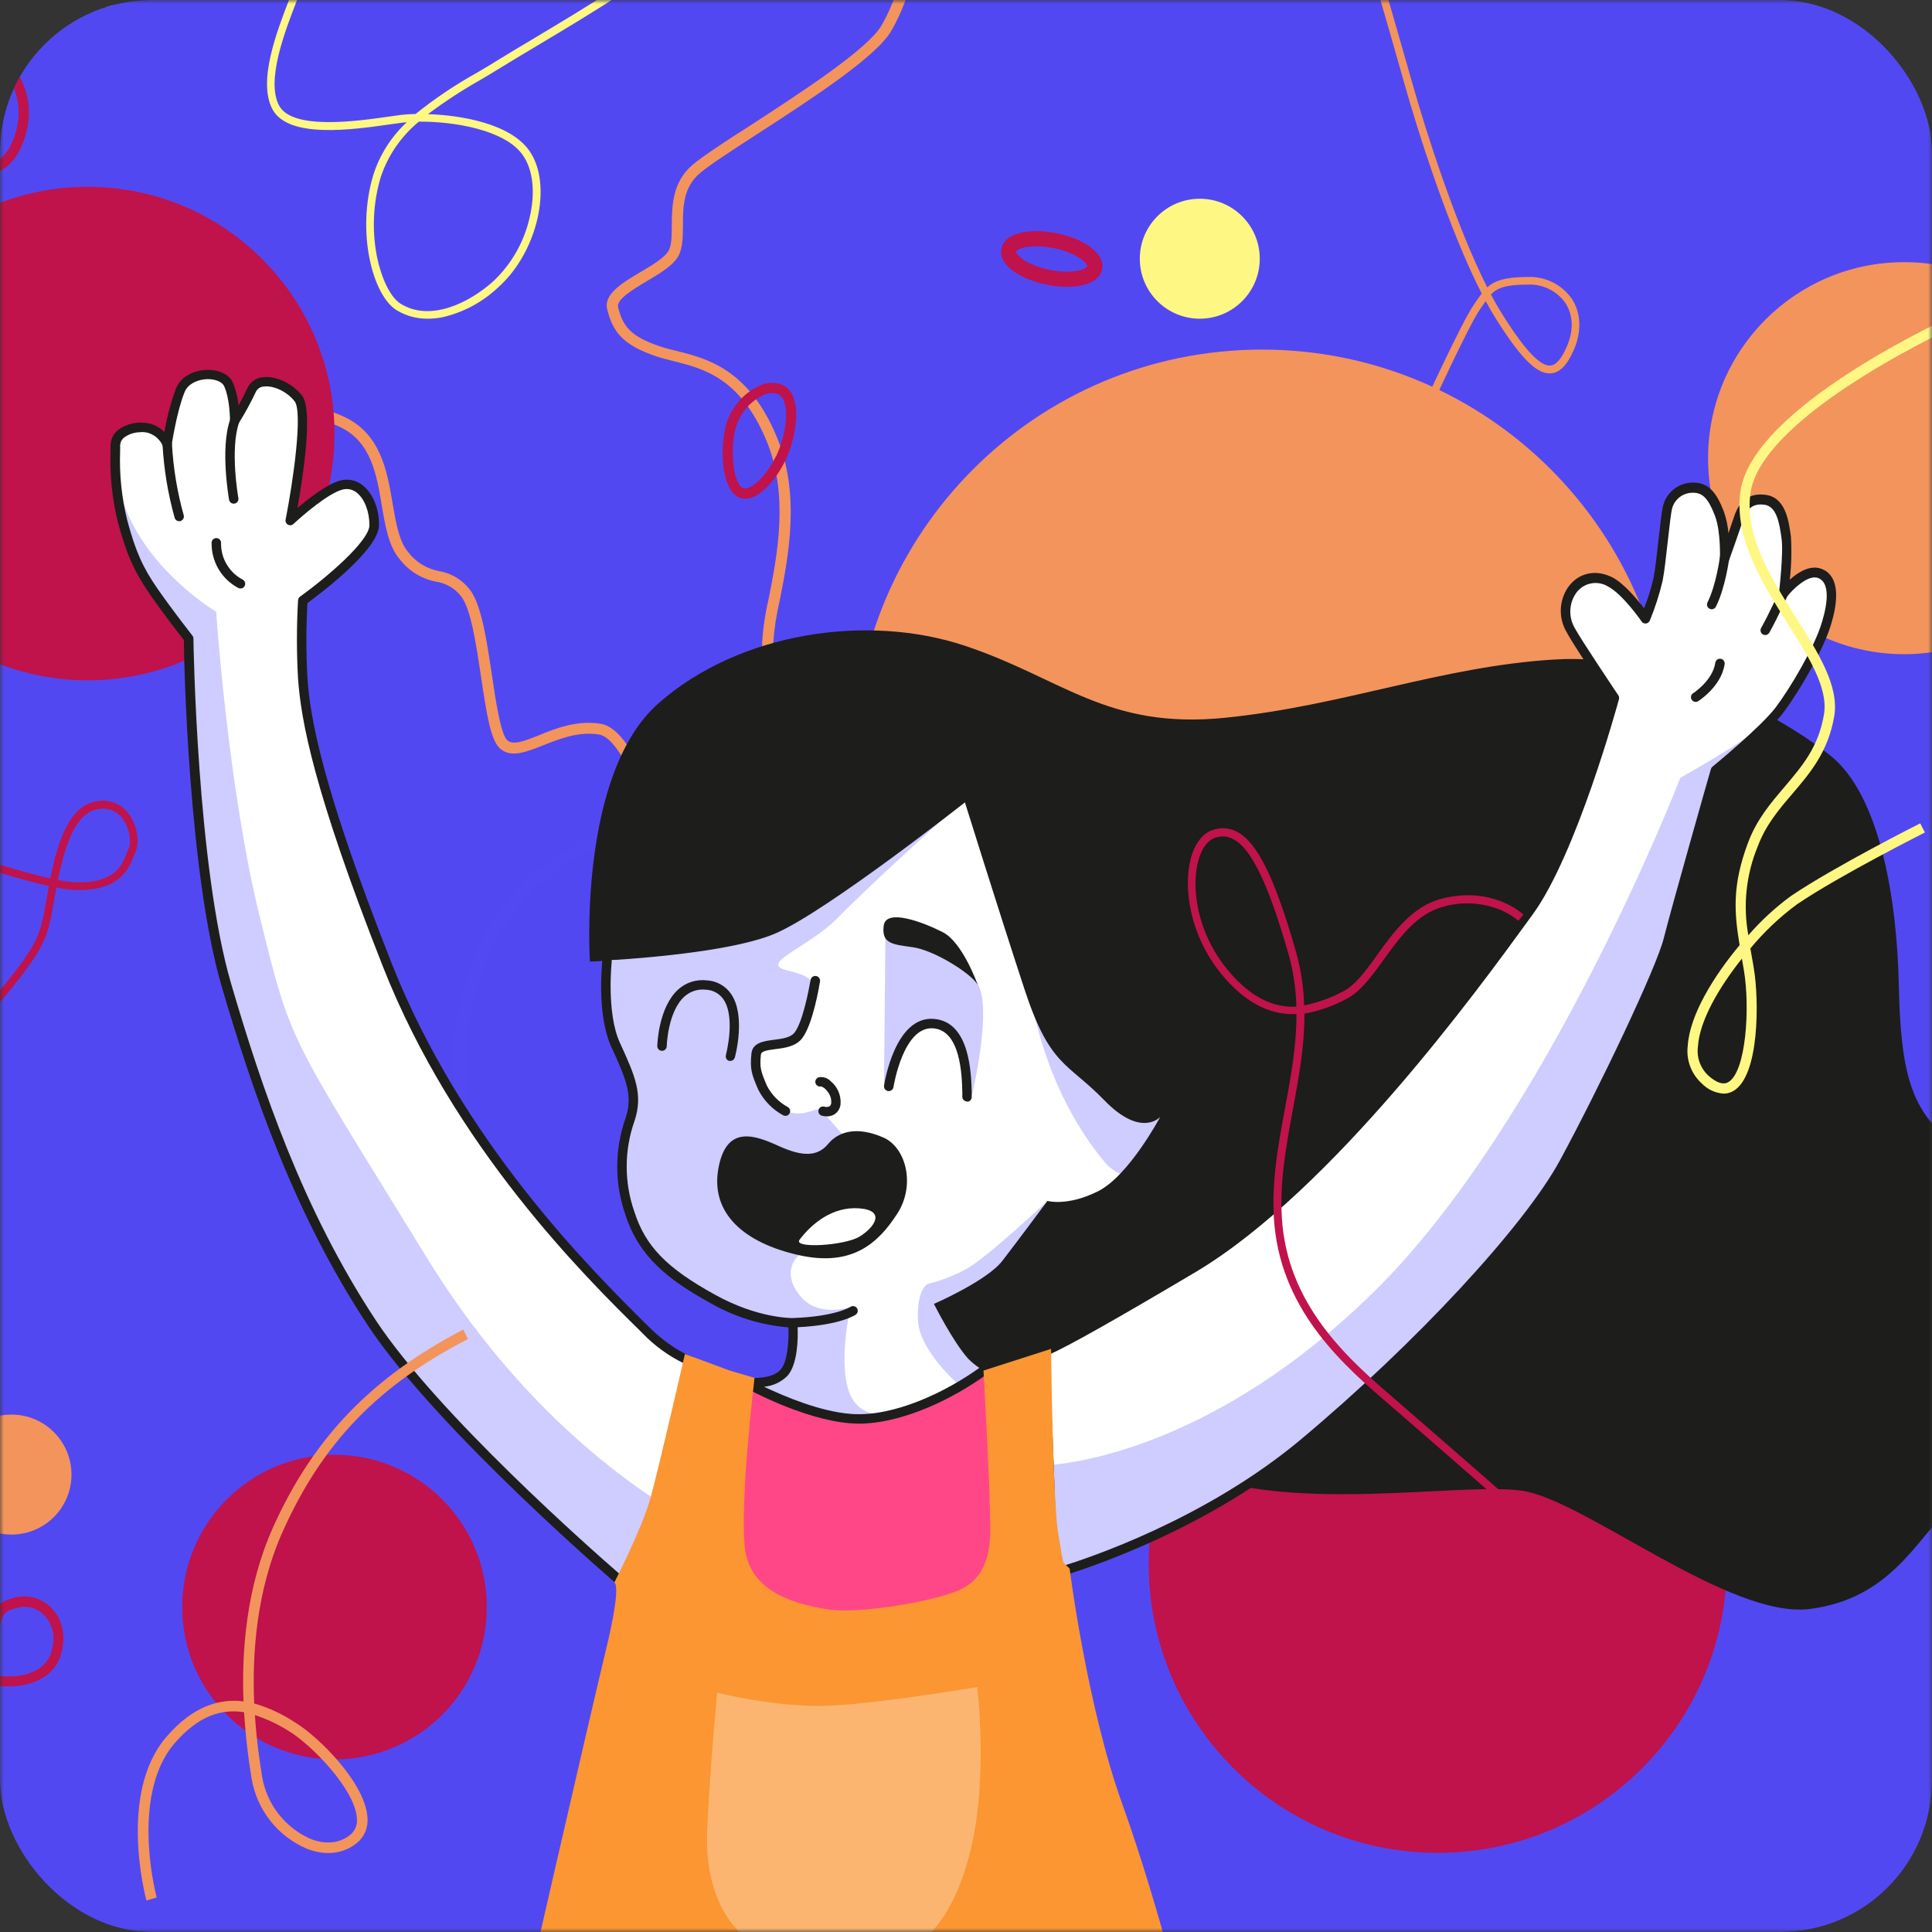 <svg width="255" height="255" viewBox="0 0 255 255" fill="none" xmlns="http://www.w3.org/2000/svg">
<rect x="0" y="0" width="255" height="255" fill="#333333" stroke="none"/>
<g clip-path="url(#clip0)">
<mask id="mask0" mask-type="alpha" maskUnits="userSpaceOnUse" x="0" y="0" width="255" height="255">
<path d="M255 0H0V255H255V0Z" fill="#5248F2"/>
</mask>
<g mask="url(#mask0)">
<path d="M255 0H0V255H255V0Z" fill="#5248F2"/>
<g opacity="0.1">
<path opacity="0.1" d="M68.091 160.565C65.595 158.247 63.621 155.426 62.297 152.288C60.1 147.309 58.258 139.107 61.961 128.122C63.318 123.915 65.626 120.076 68.705 116.903C71.784 113.73 75.551 111.309 79.716 109.825C83.656 108.344 87.83 107.581 92.039 107.573L91.983 109.209C87.967 109.239 83.989 109.981 80.233 111.4C71.956 114.512 66.33 120.306 63.51 128.664C61.562 134.433 60.032 143.084 63.759 151.566C64.996 154.495 66.827 157.135 69.136 159.321L68.091 160.565Z" fill="white"/>
</g>
<path d="M116.335 3.386C114.468 6.535 105.649 12.254 99.196 16.455C95.71 18.67 92.73 20.637 91.379 21.782C88.715 24.085 88.691 27.228 88.666 29.748C88.666 31.03 88.666 32.237 88.28 33.022C87.85 33.943 86.12 34.97 84.589 35.878C82.156 37.322 79.611 38.822 80.152 40.857C80.861 43.701 82.106 45.525 86.637 47.037C87.334 47.267 88.081 47.454 88.877 47.659C92.81 48.636 97.702 49.856 101.162 58.158C104.162 65.359 102.587 73.287 101.442 79.082C100.994 80.985 100.709 82.924 100.59 84.876C100.59 87.072 101.212 90.165 101.878 93.445C102.749 97.764 103.652 102.233 103.179 104.865C102.202 110.342 100.764 115.794 94.97 117.013C92.014 117.636 89.294 111.599 86.879 106.278C84.465 100.957 82.224 95.972 79.218 95.518C76.107 95.045 73.337 96.14 71.128 97.049C69.049 97.876 67.742 98.356 66.989 97.733C66.099 96.999 65.452 92.63 64.929 89.114C64.226 84.415 63.504 79.555 61.917 77.706C60.923 76.467 59.507 75.636 57.94 75.372C56.326 75.078 54.881 74.19 53.889 72.883C52.681 71.495 52.271 69.068 51.829 66.504C51.095 62.148 50.254 57.256 45.4 54.997C37.752 51.437 30.588 55.712 30.283 55.893L31.03 57.138C31.099 57.094 37.876 53.086 44.796 56.316C48.972 58.258 49.713 62.583 50.398 66.772C50.87 69.541 51.319 72.155 52.787 73.848C53.974 75.376 55.678 76.418 57.579 76.779C58.855 76.967 60.01 77.635 60.809 78.646C62.129 80.183 62.851 85.05 63.492 89.338C64.27 94.559 64.805 97.814 66.056 98.847C67.493 100.036 69.41 99.27 71.657 98.387C73.903 97.503 76.312 96.52 79.032 96.943C81.272 97.279 83.569 102.376 85.604 106.9C88.186 112.626 90.85 118.526 94.534 118.526C94.783 118.525 95.031 118.5 95.275 118.451C102.494 116.926 103.813 109.558 104.61 105.152C105.127 102.258 104.199 97.652 103.303 93.203C102.681 89.991 102.058 86.979 102.058 84.913C102.182 83.053 102.459 81.207 102.886 79.393C104.069 73.424 105.687 65.247 102.519 57.648C98.785 48.68 93.283 47.311 89.263 46.309C88.498 46.122 87.776 45.942 87.135 45.724C83.183 44.411 82.193 43.01 81.583 40.558C81.322 39.519 83.562 38.187 85.361 37.117C87.159 36.046 89.002 34.957 89.618 33.638C90.116 32.574 90.128 31.211 90.141 29.773C90.141 27.284 90.178 24.757 92.356 22.877C93.601 21.801 96.576 19.878 100.011 17.65C106.956 13.156 115.57 7.568 117.611 4.126C120.567 -0.921 121.613 -7.873 121.65 -8.165L120.237 -8.371C120.187 -8.321 119.148 -1.413 116.335 3.386Z" fill="#F3945D"/>
<path d="M11.582 89.792C29.568 89.792 44.149 75.211 44.149 57.225C44.149 39.238 29.568 24.657 11.582 24.657C-6.405 24.657 -20.985 39.238 -20.985 57.225C-20.985 75.211 -6.405 89.792 11.582 89.792Z" fill="#C0124B"/>
<path d="M189.766 244.551C210.835 244.551 227.916 227.471 227.916 206.401C227.916 185.331 210.835 168.251 189.766 168.251C168.696 168.251 151.616 185.331 151.616 206.401C151.616 227.471 168.696 244.551 189.766 244.551Z" fill="#C0124B"/>
<path d="M44.149 232.216C55.251 232.216 64.251 223.216 64.251 212.114C64.251 201.012 55.251 192.012 44.149 192.012C33.047 192.012 24.047 201.012 24.047 212.114C24.047 223.216 33.047 232.216 44.149 232.216Z" fill="#C0124B"/>
<path d="M251.316 86.344C265.604 86.344 277.187 74.761 277.187 60.473C277.187 46.185 265.604 34.602 251.316 34.602C237.028 34.602 225.445 46.185 225.445 60.473C225.445 74.761 237.028 86.344 251.316 86.344Z" fill="#F3945D"/>
<path d="M166.558 153.919C196.321 153.919 220.447 129.792 220.447 100.03C220.447 70.268 196.321 46.141 166.558 46.141C136.796 46.141 112.67 70.268 112.67 100.03C112.67 129.792 136.796 153.919 166.558 153.919Z" fill="#F3945D"/>
<path d="M1.519 202.542C5.891 202.542 9.435 198.998 9.435 194.626C9.435 190.254 5.891 186.71 1.519 186.71C-2.853 186.71 -6.398 190.254 -6.398 194.626C-6.398 198.998 -2.853 202.542 1.519 202.542Z" fill="#F3945D"/>
<path d="M158.356 42.064C162.728 42.064 166.272 38.52 166.272 34.148C166.272 29.776 162.728 26.232 158.356 26.232C153.984 26.232 150.44 29.776 150.44 34.148C150.44 38.52 153.984 42.064 158.356 42.064Z" fill="#FEF783"/>
<path d="M12.714 1.064C16.217 1.064 19.056 -1.775 19.056 -5.277C19.056 -8.78 16.217 -11.619 12.714 -11.619C9.212 -11.619 6.373 -8.78 6.373 -5.277C6.373 -1.775 9.212 1.064 12.714 1.064Z" fill="#F3945D"/>
<path d="M96.264 206.171C100.353 210.527 104.293 214.205 110.504 215.083C116.715 215.96 128.695 214.267 130.742 208.903C132.79 203.538 131.894 180.275 131.894 180.275L129.809 180.947L98.331 182.428L96.264 206.171Z" fill="#FF4787"/>
<path d="M98.331 182.428C98.331 182.428 101.996 182.939 103.515 181.184C105.033 179.429 104.654 174.605 104.654 174.605C104.654 174.605 99.974 174.73 94.024 171.444C88.074 168.158 84.788 165.22 83.145 160.179C81.74 156.186 81.74 151.832 83.145 147.838C84.284 144.496 83.145 142.088 81.278 137.918C79.411 133.748 80.164 126.809 80.164 126.809C80.164 126.809 83.307 108.438 93.931 103.378C104.554 98.318 125.67 95.157 137.887 103.378C150.104 111.599 162.88 123.492 162.376 134.881C161.872 146.27 160.098 150.564 154.659 158.287C149.22 166.011 133.649 178.165 129.859 180.941C126.069 183.716 118.6 187.787 112.277 187.258C105.954 186.729 98.331 182.428 98.331 182.428Z" fill="white"/>
<path d="M126.672 182.87C126.672 182.87 121.258 178.315 121.146 174.157C121.034 170 122.465 169.465 122.465 169.465C124.259 169.02 125.987 168.344 127.606 167.455C130.288 165.98 138.248 158.505 138.248 158.505C139.614 159.406 141.214 159.887 142.85 159.887C144.486 159.887 146.087 159.406 147.452 158.505C152.431 155.394 147.988 156.016 145.841 153.427C143.693 150.838 139.119 144.758 136.649 134.427C134.178 124.096 157.099 122.652 157.099 122.652C157.099 122.652 174.525 131.713 170.915 142.131C167.305 152.549 126.672 182.87 126.672 182.87Z" fill="#CFCCFF"/>
<path d="M118.42 186.567C118.42 186.567 113.709 187.861 112.134 183.885C110.56 179.908 112.252 172.496 112.252 172.496C112.252 172.496 107.896 174.083 105.45 170.853C103.004 167.623 105.45 165.662 105.45 165.662C105.45 165.662 96.246 160.217 100.471 157.167C103.133 155.281 105.945 153.615 108.879 152.188C108.879 152.188 111.307 150.601 111.636 150.465C111.966 150.328 109.197 147.652 108.587 146.662C107.977 145.672 105.873 148.062 103.216 146.307C98.486 143.196 99.625 138.217 100.521 138.061C101.417 137.906 102.818 138.267 104.038 137.75C105.257 137.233 106.838 133.344 107.149 131.607C107.46 129.871 107.859 129.025 103.919 128.085C99.98 127.145 106.651 125.166 110.622 121.09C114.593 117.013 124.021 108.5 124.021 108.5L80.731 126.896C80.731 126.896 79.312 127.488 80.27 132.69C81.229 137.893 82.965 140.053 83.22 142.797C83.475 145.542 82.293 148.672 82.237 152.587C82.181 156.501 83.077 161.997 85.541 164.909C88.232 167.946 91.529 170.386 95.219 172.072C98.243 173.317 103.932 174.437 104.629 174.562C105.326 174.686 104.753 178.059 104.249 179.348C103.745 180.636 102.457 182.503 100.963 182.671C100.289 182.764 99.609 182.811 98.928 182.814C98.928 182.814 100.496 183.636 103.428 184.781C106.359 185.926 109.632 188.328 118.42 186.567Z" fill="#CFCCFF"/>
<path d="M257.178 150.384C252.2 146.314 250.849 141.335 250.619 130.027C250.389 118.719 248.129 104.915 241.57 99.712C235.01 94.509 220.08 86.139 205.156 87.047C190.233 87.956 177.331 93.153 161.723 94.734C146.114 96.314 140.233 89.531 127.363 85.237C114.493 80.942 97.596 83.425 86.911 92.829C76.225 102.233 77.862 126.909 77.862 126.909C77.862 126.909 78.484 126.909 79.499 126.828C79.405 127.749 78.833 134.103 80.675 138.155L80.774 138.36C82.592 142.362 83.594 144.583 82.554 147.62C81.107 151.742 81.107 156.233 82.554 160.354C84.347 165.874 88.155 168.886 93.725 171.967C96.891 173.793 100.421 174.896 104.063 175.197C104.119 176.74 104.013 179.628 103.042 180.76C101.984 182.005 99.339 181.943 98.412 181.812C98.268 181.793 98.123 181.823 98 181.899C97.877 181.976 97.784 182.092 97.738 182.229C97.691 182.366 97.694 182.515 97.746 182.65C97.797 182.785 97.894 182.898 98.019 182.97C98.337 183.15 105.805 187.326 112.197 187.855C112.57 187.855 112.95 187.905 113.335 187.905C119.217 187.905 125.994 184.494 130.195 181.42L130.375 181.283C135.454 184.575 146.631 190.332 157.671 194.496C171.469 199.698 192.728 195.622 200.875 196.755C209.021 197.887 228.258 213.72 238.875 212.363C249.492 211.006 252.903 203.314 257.651 198.566C262.4 193.817 270.322 188.16 272.127 176.846C273.932 165.532 262.157 154.454 257.178 150.384ZM144.932 157.229C140.868 159.265 138.248 158.505 138.248 158.505C138.248 158.505 134.327 163.789 132.286 166.428C130.245 169.066 123.268 172.097 123.268 172.097C123.268 172.097 125.757 177.076 127.793 179.335C128.238 179.788 128.731 180.193 129.261 180.543C124.948 183.654 117.991 187.077 112.277 186.617C108.207 186.293 103.565 184.32 100.845 183.032C102.023 182.929 103.126 182.411 103.957 181.569C105.301 180.001 105.332 176.628 105.276 175.178C110.877 174.904 112.869 173.578 112.95 173.516C113.083 173.422 113.174 173.279 113.203 173.119C113.232 172.958 113.197 172.792 113.105 172.657C113.012 172.521 112.868 172.428 112.706 172.397C112.544 172.367 112.376 172.402 112.24 172.496C112.24 172.496 110.274 173.778 104.616 173.964C104.573 173.964 100.042 174.051 94.31 170.853C87.969 167.349 85.199 164.492 83.731 159.943C82.375 156.077 82.375 151.866 83.731 148C84.932 144.471 83.793 141.97 81.907 137.825L81.807 137.613C80.009 133.649 80.737 126.903 80.743 126.871C80.749 126.84 80.743 126.809 80.743 126.728C86.089 126.386 97.41 125.415 102.525 123.125C109.371 120.069 127.357 105.905 127.357 105.905C127.357 105.905 131.869 120.362 135.223 130.581C138.578 140.8 140.862 140.177 145.76 145.224C150.658 150.272 153.141 147.409 153.141 147.409C153.141 147.409 149.002 155.194 144.932 157.229Z" fill="#1D1D1B"/>
<path d="M139.729 207.503C139.729 207.503 157.646 202.524 172.091 190.488C186.536 178.451 201.391 162.806 206.463 153.427C211.535 144.048 219.196 128.048 220.211 123.99C221.225 119.932 226.434 101.679 226.434 101.679C226.434 101.679 232.901 96.389 234.892 93.731C236.884 91.074 239.871 85.99 240.916 82.84C241.962 79.691 242.298 76.48 240.201 75.708C238.103 74.937 235.44 78.303 235.44 78.303C235.44 78.303 236.062 72.995 235.776 70.947C235.489 68.9 235.11 66.249 232.957 65.969C230.803 65.689 229.913 67.07 229.471 68.458C229.03 69.846 227.648 73.711 227.648 73.711C227.648 73.711 227.81 69.977 226.926 67.736C226.042 65.496 225.159 64.307 223.385 64.363C222.646 64.373 221.93 64.62 221.343 65.069C220.756 65.517 220.328 66.142 220.124 66.852C219.794 68.066 219.296 74.264 218.879 76.474C218.462 78.229 217.907 79.948 217.217 81.614C217.217 81.614 214.622 77.88 212.575 76.804C211.74 76.302 210.744 76.143 209.795 76.36C208.846 76.577 208.017 77.153 207.484 77.968C206.98 78.741 206.704 79.64 206.685 80.563C206.666 81.486 206.906 82.396 207.378 83.189C208.262 84.826 213.129 92.07 213.129 92.07C213.129 92.07 207.646 112.302 201.858 120.243C196.07 128.185 176.18 156.115 157.671 167.224C139.163 178.333 137.918 178.339 137.918 178.339C137.918 178.339 138.503 191.869 138.696 197.906C138.719 201.131 139.065 204.346 139.729 207.503Z" fill="white"/>
<path d="M234.543 94.111C232.054 96.993 221.785 102.656 221.785 102.656C221.785 102.656 204.21 148.156 181.196 170.647C160.515 190.867 141.988 193.12 138.453 193.369C138.522 195.081 138.578 196.655 138.615 197.912C138.665 201.138 139.038 204.351 139.729 207.503C139.729 207.503 157.646 202.524 172.091 190.488C186.536 178.451 201.391 162.806 206.463 153.427C211.535 144.048 219.196 128.048 220.211 123.99C221.225 119.932 226.434 101.679 226.434 101.679C226.434 101.679 232.278 96.856 234.543 94.111Z" fill="#CFCCFF"/>
<path d="M139.723 208.125C139.614 208.126 139.507 208.098 139.412 208.044C139.341 208.002 139.279 207.946 139.23 207.88C139.181 207.814 139.145 207.738 139.125 207.658C138.42 204.454 138.04 201.187 137.993 197.906C137.806 191.944 137.221 178.483 137.215 178.346C137.212 178.262 137.226 178.179 137.256 178.101C137.286 178.023 137.331 177.951 137.389 177.891C137.482 177.793 137.604 177.727 137.738 177.705C138.005 177.63 140.482 176.746 157.273 166.67C174.991 156.041 194.253 129.535 200.582 120.828L201.292 119.858C206.575 112.601 211.703 94.59 212.382 92.157C211.523 90.875 207.571 84.963 206.781 83.444C206.25 82.55 205.981 81.525 206.007 80.486C206.032 79.447 206.35 78.436 206.924 77.569C208.281 75.603 210.589 75.08 212.811 76.206C214.33 76.99 216.066 79.069 217 80.295C217.512 78.998 217.928 77.664 218.244 76.306C218.456 75.229 218.686 73.194 218.91 71.184C219.147 69.099 219.346 67.3 219.533 66.647C219.771 65.808 220.273 65.068 220.964 64.537C221.656 64.005 222.5 63.711 223.372 63.697C225.557 63.622 226.609 65.153 227.511 67.469C227.843 68.406 228.053 69.383 228.133 70.375C228.426 69.528 228.706 68.713 228.868 68.222C229.565 66.025 230.965 65.041 233.019 65.309C235.682 65.645 236.099 68.757 236.379 70.817C236.493 72.716 236.443 74.621 236.23 76.511C237.313 75.54 238.906 74.52 240.4 75.074C242.547 75.864 242.933 78.671 241.495 82.984C240.45 86.095 237.487 91.242 235.377 94.055C233.51 96.544 227.984 101.15 226.97 101.984C226.422 103.926 221.773 120.312 220.827 124.096C219.8 128.135 212.22 144.011 206.992 153.719C202.119 162.725 187.924 178.034 172.471 190.954C158.107 202.966 140.071 208.05 139.891 208.1C139.836 208.114 139.78 208.123 139.723 208.125ZM138.478 178.775C138.584 181.19 139.069 192.548 139.238 197.894C139.309 200.857 139.627 203.808 140.19 206.718C143.476 205.71 159.028 200.582 171.674 190.008C186.778 177.381 201.167 161.872 205.903 153.134C211.125 143.482 218.618 127.755 219.595 123.841C220.603 119.82 225.75 101.691 225.818 101.505C225.853 101.382 225.925 101.274 226.024 101.193C226.086 101.144 232.452 95.922 234.376 93.358C236.429 90.62 239.298 85.66 240.306 82.641C240.867 80.973 241.943 77.04 239.964 76.287C238.595 75.783 236.529 77.905 235.913 78.689C235.829 78.797 235.713 78.874 235.581 78.909C235.45 78.943 235.31 78.934 235.185 78.882C235.064 78.832 234.962 78.744 234.894 78.632C234.826 78.521 234.795 78.39 234.805 78.26C234.805 78.204 235.427 73.001 235.141 71.059C234.836 68.831 234.438 66.815 232.857 66.616C231.426 66.429 230.561 67.07 230.044 68.676C229.602 70.051 228.27 73.791 228.214 73.947C228.165 74.089 228.066 74.208 227.935 74.282C227.805 74.356 227.652 74.381 227.505 74.352C227.362 74.323 227.234 74.244 227.143 74.131C227.052 74.017 227.004 73.875 227.007 73.729C227.007 73.692 227.156 70.126 226.329 68.01C225.445 65.745 224.692 65.004 223.391 65.035C222.785 65.037 222.195 65.236 221.711 65.602C221.228 65.968 220.876 66.481 220.709 67.064C220.553 67.63 220.335 69.553 220.13 71.42C219.906 73.437 219.669 75.522 219.445 76.654C219.022 78.45 218.456 80.208 217.753 81.913C217.71 82.016 217.639 82.106 217.55 82.173C217.46 82.24 217.354 82.281 217.242 82.293C217.131 82.305 217.018 82.286 216.916 82.239C216.814 82.192 216.727 82.118 216.664 82.025C216.664 81.988 214.131 78.384 212.245 77.414C211.545 76.984 210.706 76.844 209.905 77.024C209.104 77.204 208.405 77.69 207.957 78.378C207.515 79.056 207.274 79.845 207.261 80.655C207.248 81.464 207.463 82.26 207.882 82.953C208.741 84.539 213.552 91.703 213.602 91.777C213.651 91.852 213.684 91.936 213.698 92.024C213.711 92.112 213.706 92.202 213.683 92.288C213.458 93.115 208.081 112.725 202.318 120.667L201.615 121.631C195.249 130.394 175.875 157.055 157.939 167.816C147.546 173.983 140.65 177.885 138.478 178.775Z" fill="#1D1D1B"/>
<path d="M103.664 147.278C103.565 147.279 103.466 147.255 103.378 147.21C101.952 146.438 100.797 145.248 100.067 143.799C99.208 141.789 98.972 141.123 99.177 139.07C99.32 137.601 100.832 137.408 102.164 137.24C103.228 137.103 104.336 136.96 104.859 136.3C105.929 134.937 106.726 130.817 106.987 129.348C107.012 129.183 107.102 129.035 107.236 128.936C107.37 128.837 107.538 128.795 107.703 128.819C107.868 128.844 108.017 128.934 108.116 129.068C108.215 129.202 108.257 129.37 108.232 129.535C108.195 129.765 107.342 135.18 105.849 137.072C105.008 138.13 103.583 138.316 102.332 138.472C101.081 138.628 100.465 138.777 100.428 139.194C100.247 140.955 100.428 141.416 101.225 143.308C101.841 144.491 102.793 145.466 103.963 146.108C104.084 146.174 104.18 146.277 104.236 146.403C104.292 146.529 104.305 146.67 104.272 146.804C104.239 146.938 104.163 147.057 104.055 147.143C103.947 147.229 103.814 147.276 103.677 147.278H103.664Z" fill="#1D1D1B"/>
<path d="M116.677 143.27L116.864 123.399C116.864 123.399 126.822 126.616 128.962 129.753C131.103 132.889 128.259 144.689 128.259 144.689C128.259 144.689 127.537 134.775 124.058 134.775C119.229 134.8 116.677 143.27 116.677 143.27Z" fill="#CFCCFF"/>
<path d="M109.141 147.347C108.907 147.344 108.675 147.313 108.45 147.253C108.372 147.228 108.299 147.189 108.237 147.136C108.174 147.083 108.122 147.018 108.085 146.945C108.047 146.872 108.024 146.793 108.018 146.711C108.011 146.629 108.02 146.547 108.045 146.469C108.096 146.314 108.204 146.185 108.349 146.109C108.493 146.034 108.661 146.018 108.817 146.065C109.041 146.132 109.282 146.117 109.495 146.021C109.564 145.963 109.619 145.89 109.656 145.808C109.694 145.727 109.713 145.638 109.713 145.548C109.743 144.984 109.549 144.431 109.172 144.011C108.978 143.728 108.702 143.51 108.381 143.388C108.226 143.427 108.061 143.404 107.922 143.324C107.783 143.244 107.68 143.113 107.635 142.959C107.612 142.879 107.606 142.795 107.617 142.713C107.627 142.63 107.654 142.55 107.696 142.479C107.737 142.407 107.793 142.344 107.86 142.294C107.926 142.244 108.002 142.208 108.083 142.187C108.365 142.138 108.654 142.159 108.926 142.249C109.198 142.339 109.443 142.495 109.639 142.704C110.078 143.061 110.425 143.518 110.653 144.036C110.88 144.555 110.98 145.12 110.946 145.685C110.929 145.959 110.85 146.225 110.714 146.464C110.578 146.702 110.389 146.906 110.161 147.06C109.856 147.252 109.501 147.352 109.141 147.347Z" fill="#1D1D1B"/>
<path d="M127.637 145.374C127.478 145.374 127.325 145.314 127.21 145.205C127.094 145.096 127.024 144.947 127.015 144.789C127.015 144.627 127.015 144.409 127.015 144.166C126.959 141.938 126.797 136.02 123.187 135.727C119.217 135.404 117.941 143.395 117.928 143.476C117.904 143.641 117.814 143.789 117.68 143.888C117.546 143.988 117.378 144.029 117.213 144.005C117.048 143.98 116.899 143.891 116.8 143.756C116.701 143.622 116.659 143.454 116.684 143.289C116.74 142.916 118.14 134.06 123.274 134.483C128.004 134.869 128.178 141.602 128.253 144.135C128.253 144.384 128.253 144.592 128.253 144.758C128.258 144.839 128.247 144.921 128.22 144.999C128.194 145.076 128.152 145.148 128.097 145.209C128.043 145.27 127.977 145.32 127.904 145.356C127.83 145.392 127.75 145.413 127.668 145.417L127.637 145.374Z" fill="#1D1D1B"/>
<path d="M96.408 140.028C96.354 140.034 96.299 140.034 96.246 140.028C96.167 140.006 96.093 139.969 96.028 139.919C95.964 139.869 95.91 139.806 95.869 139.735C95.829 139.664 95.803 139.586 95.793 139.505C95.782 139.424 95.788 139.341 95.81 139.262C95.81 139.213 97.142 134.284 95.468 131.875C95.206 131.503 94.861 131.196 94.46 130.98C94.06 130.764 93.614 130.644 93.159 130.63C92.652 130.57 92.139 130.619 91.652 130.774C91.166 130.928 90.719 131.185 90.34 131.527C88.13 133.512 88 138.024 88 138.074C88 138.239 87.934 138.397 87.817 138.514C87.701 138.63 87.542 138.696 87.377 138.696C87.212 138.696 87.054 138.63 86.937 138.514C86.821 138.397 86.755 138.239 86.755 138.074C86.755 137.868 86.898 132.983 89.506 130.605C90.007 130.15 90.599 129.807 91.242 129.598C91.886 129.388 92.567 129.318 93.24 129.392C93.877 129.418 94.5 129.591 95.06 129.896C95.62 130.202 96.102 130.632 96.47 131.153C98.48 134.028 97.049 139.356 96.986 139.586C96.948 139.711 96.872 139.821 96.768 139.9C96.665 139.98 96.538 140.024 96.408 140.028Z" fill="#1D1D1B"/>
<path d="M129.05 129.989C129.05 129.989 127.077 124.388 124.444 123.044C121.812 121.7 116.914 119.845 116.634 122.198C116.354 124.55 117.76 124.643 120.492 125.023C123.224 125.403 128.203 128.465 129.05 129.989Z" fill="#1D1D1B"/>
<path d="M116.597 150.141C119.602 151.46 120.866 156.439 118.42 160.204C115.974 163.969 112.589 167.262 105.438 165.662C98.287 164.063 93.775 160.204 94.808 154.28C95.841 148.355 99.7 149.855 102.805 151.267C105.911 152.68 107.902 152.68 109.303 150.987C110.703 149.295 113.174 148.635 116.597 150.141Z" fill="#1D1D1B"/>
<path d="M105.531 163.627C107.137 161.505 109.888 159.209 113.435 159.489C116.982 159.769 115.408 162.028 113.435 163.223C111.462 164.418 104.629 164.828 105.531 163.627Z" fill="white"/>
<path fill-rule="evenodd" clip-rule="evenodd" d="M227.101 86.948C227.441 86.996 227.678 87.312 227.629 87.652C227.413 89.171 226.509 90.401 225.716 91.223C225.314 91.64 224.925 91.967 224.636 92.191C224.492 92.302 224.371 92.389 224.285 92.449C224.242 92.479 224.208 92.502 224.184 92.518C224.171 92.526 224.162 92.532 224.155 92.537L224.146 92.543L224.143 92.544L224.142 92.545C224.142 92.545 224.141 92.546 223.808 92.02L224.141 92.546C223.851 92.73 223.467 92.644 223.282 92.353C223.098 92.063 223.184 91.679 223.474 91.495C223.474 91.495 223.474 91.495 223.475 91.495L223.796 92.001C223.475 91.495 223.475 91.495 223.475 91.495L223.478 91.493L223.496 91.481C223.513 91.469 223.54 91.451 223.575 91.427C223.645 91.378 223.748 91.304 223.874 91.206C224.127 91.01 224.469 90.723 224.82 90.359C225.535 89.619 226.234 88.621 226.397 87.476C226.445 87.136 226.761 86.9 227.101 86.948Z" fill="#1D1D1B"/>
<path fill-rule="evenodd" clip-rule="evenodd" d="M227.686 73.1C228.026 73.145 228.266 73.457 228.221 73.798L227.604 73.717C228.221 73.798 228.221 73.798 228.221 73.798L228.221 73.802L228.22 73.811L228.215 73.845C228.211 73.874 228.205 73.916 228.197 73.971C228.181 74.08 228.156 74.237 228.124 74.433C228.058 74.824 227.958 75.37 227.82 75.993C227.546 77.227 227.113 78.805 226.481 80.069C226.327 80.377 225.953 80.501 225.646 80.348C225.338 80.194 225.214 79.82 225.367 79.513C225.93 78.387 226.337 76.928 226.605 75.723C226.737 75.126 226.833 74.601 226.896 74.227C226.927 74.04 226.95 73.891 226.966 73.789C226.973 73.738 226.979 73.699 226.982 73.673L226.986 73.644L226.987 73.637L226.987 73.636C227.032 73.295 227.345 73.055 227.686 73.1Z" fill="#1D1D1B"/>
<path fill-rule="evenodd" clip-rule="evenodd" d="M235.648 77.734C235.962 77.874 236.104 78.241 235.965 78.555L235.397 78.304C235.965 78.555 235.965 78.555 235.965 78.555L235.95 78.589L235.908 78.683C235.871 78.765 235.818 78.884 235.75 79.034C235.614 79.332 235.421 79.751 235.191 80.237C234.732 81.204 234.123 82.442 233.531 83.499C233.363 83.799 232.983 83.906 232.684 83.738C232.384 83.57 232.277 83.191 232.445 82.891C233.016 81.87 233.611 80.662 234.066 79.703C234.293 79.225 234.483 78.811 234.617 78.518C234.684 78.371 234.737 78.254 234.772 78.174L234.813 78.082L234.827 78.052" fill="#1D1D1B"/>
<path d="M85.1 175.458C78.005 168.432 60.529 151.236 51.119 127.363C41.71 103.49 40.316 94.597 39.967 89.549C39.765 86.125 39.765 82.692 39.967 79.268C39.967 79.268 49.302 72.547 49.389 69.36C49.476 66.174 47.522 63.436 45.12 64.008C42.718 64.581 38.274 68.726 38.274 68.726C38.274 68.726 41.013 54.773 39.357 52.607C37.702 50.441 34.067 49.495 33.177 51.462C32.518 52.864 31.774 54.226 30.949 55.538C30.949 55.538 30.949 52.489 30.097 50.671C29.244 48.854 24.807 48.935 23.749 51.543C22.691 54.15 22.012 58.644 22.012 58.644C21.781 58.109 21.429 57.636 20.983 57.262C20.536 56.888 20.009 56.624 19.442 56.49C17.575 56.111 15.179 56.982 15.179 58.793C15.179 60.604 14.986 64.537 16.119 68.751C17.251 72.964 18.235 75.136 20.239 78.042C22.243 80.948 24.844 84.266 24.844 84.266C24.844 84.266 25.242 114.331 29.823 130.002C34.403 145.672 39.83 160.715 49.004 174.599C58.177 188.484 82.15 208.903 82.15 208.903C82.15 208.903 86.22 200.041 87.402 195.143C88.541 190.419 91.043 179.584 91.043 179.584C91.043 179.584 88.504 178.825 85.1 175.458Z" fill="white"/>
<path d="M86.537 197.974C78.098 192.373 66.479 182.49 56.385 166.073C37.963 136.126 38.536 138.161 34.304 121.077C30.072 103.994 28.535 80.749 28.535 80.749C28.535 80.749 15.602 73.132 15.198 60.697C15.162 63.424 15.482 66.144 16.15 68.788C17.283 73.02 18.266 75.173 20.27 78.079C22.274 80.986 24.875 84.303 24.875 84.303C24.875 84.303 25.273 114.368 29.854 130.039C34.434 145.71 39.861 160.752 49.035 174.636C58.208 188.521 82.15 208.903 82.15 208.903C82.15 208.903 84.907 202.841 86.537 197.974Z" fill="#CFCCFF"/>
<path d="M82.15 209.525C82.001 209.525 81.858 209.472 81.745 209.376C81.502 209.17 57.667 188.726 48.549 174.929C38.785 160.186 33.32 144.023 29.25 130.164C24.894 115.283 24.271 87.222 24.271 84.471C23.711 83.761 21.502 80.93 19.766 78.409C17.681 75.372 16.698 73.157 15.565 68.925C14.798 65.837 14.472 62.657 14.594 59.478C14.594 59.222 14.594 58.998 14.594 58.793C14.595 58.397 14.687 58.006 14.861 57.65C15.036 57.294 15.29 56.983 15.602 56.739C16.173 56.325 16.823 56.035 17.512 55.887C18.201 55.739 18.914 55.737 19.604 55.88C20.401 56.04 21.131 56.44 21.695 57.026C22.032 55.078 22.54 53.164 23.213 51.306C23.929 49.539 25.79 48.86 27.296 48.817C28.802 48.773 30.196 49.377 30.694 50.41C31.115 51.4 31.38 52.45 31.478 53.522C31.864 52.837 32.294 52.022 32.648 51.238C32.832 50.834 33.121 50.486 33.484 50.231C33.847 49.976 34.272 49.823 34.715 49.788C36.438 49.589 38.666 50.64 39.88 52.233C41.343 54.144 39.992 62.894 39.258 67.052C40.795 65.745 43.284 63.803 44.983 63.405C45.493 63.28 46.025 63.278 46.536 63.399C47.047 63.52 47.521 63.761 47.921 64.102C49.259 65.178 50.062 67.213 50.018 69.367C49.95 72.572 42.282 78.353 40.577 79.592C40.392 82.892 40.392 86.2 40.577 89.499C40.944 94.833 42.537 103.919 51.686 127.127C60.99 150.713 78.086 167.635 85.386 174.879L85.535 175.029C88.765 178.227 91.174 178.993 91.199 178.999C91.35 179.044 91.479 179.145 91.558 179.281C91.638 179.418 91.663 179.579 91.628 179.733C91.628 179.845 89.139 190.631 87.981 195.292C86.799 200.19 82.859 208.803 82.691 209.164C82.651 209.252 82.59 209.329 82.514 209.39C82.439 209.45 82.35 209.492 82.255 209.513C82.221 209.521 82.185 209.525 82.15 209.525ZM18.602 57.05C17.817 57.031 17.047 57.269 16.411 57.729C16.242 57.856 16.104 58.02 16.008 58.209C15.912 58.398 15.861 58.606 15.857 58.818C15.857 59.023 15.857 59.254 15.857 59.515C15.74 62.582 16.052 65.651 16.785 68.632C17.874 72.702 18.814 74.856 20.811 77.731C22.809 80.606 25.367 83.855 25.392 83.892C25.48 83.997 25.528 84.129 25.529 84.266C25.529 84.57 25.977 114.431 30.507 129.84C34.54 143.612 39.961 159.663 49.607 174.269C57.803 186.673 78.111 204.577 81.969 207.913C82.971 205.673 85.884 198.976 86.842 195.024C87.826 190.948 89.842 182.217 90.358 179.989C88.259 178.987 86.361 177.61 84.757 175.925L84.602 175.769C77.171 168.463 59.932 151.417 50.541 127.581C41.33 104.212 39.724 95.001 39.339 89.58C39.142 86.129 39.142 82.67 39.339 79.218C39.347 79.127 39.375 79.038 39.42 78.957C39.465 78.877 39.526 78.807 39.6 78.752C43.116 76.225 48.717 71.427 48.761 69.335C48.761 67.568 48.139 65.888 47.13 65.06C46.878 64.841 46.577 64.686 46.252 64.606C45.927 64.527 45.588 64.527 45.263 64.606C43.396 65.041 39.923 68.041 38.729 69.161C38.633 69.251 38.512 69.308 38.383 69.325C38.253 69.341 38.122 69.317 38.007 69.255C37.891 69.191 37.798 69.092 37.742 68.972C37.686 68.853 37.67 68.718 37.696 68.589C38.735 63.305 39.973 54.387 38.89 52.974C37.938 51.729 36.164 50.864 34.858 51.014C34.631 51.02 34.411 51.087 34.22 51.209C34.029 51.33 33.875 51.502 33.775 51.705C33.105 53.136 32.346 54.525 31.503 55.862C31.43 55.974 31.323 56.061 31.197 56.107C31.071 56.154 30.934 56.159 30.805 56.121C30.676 56.083 30.563 56.005 30.483 55.898C30.402 55.79 30.358 55.66 30.358 55.526C30.358 55.526 30.358 52.588 29.568 50.933C29.3 50.379 28.36 50.018 27.327 50.043C26.294 50.068 24.838 50.547 24.359 51.767C23.338 54.256 22.666 58.681 22.66 58.724C22.639 58.86 22.573 58.984 22.474 59.079C22.375 59.173 22.248 59.233 22.112 59.247C21.98 59.257 21.849 59.224 21.737 59.153C21.625 59.083 21.538 58.978 21.49 58.855C21.3 58.417 21.01 58.029 20.644 57.722C20.278 57.415 19.845 57.198 19.38 57.088C19.115 57.041 18.846 57.02 18.577 57.026L18.602 57.05Z" fill="#1D1D1B"/>
<path d="M90.402 178.707L96.264 180.879L99.588 181.862C99.588 181.862 97.634 198.099 98.312 204.266C98.99 210.434 105.562 211.815 109.303 212.425C113.043 213.035 122.646 211.535 126.454 209.936C128.975 208.878 130.711 206.712 130.711 201.808C130.711 196.904 129.809 180.897 129.809 180.897L138.727 178.034C138.727 178.034 138.957 198.161 139.667 202.399C140.376 206.637 140.364 206.245 140.364 206.245L141.179 207.036C141.179 207.036 143.463 225.183 148.143 238.153C152.823 251.123 157.099 268.492 157.099 268.492H68.246C68.246 268.492 77.787 226.795 79.959 217.84C82.131 208.884 81.079 208.878 81.079 208.878C81.079 208.878 84.726 201.777 85.846 197.75C86.967 193.724 90.402 178.707 90.402 178.707Z" fill="#FB9633"/>
<path d="M94.659 223.422C94.659 223.422 102.127 225.289 108.618 225.158C115.109 225.028 128.987 222.669 128.987 222.669C128.987 222.669 130.45 234.649 128.116 244.146C125.782 253.643 120.835 260.8 108.618 259.63C96.401 258.46 92.904 250.276 93.352 241.227C93.8 232.178 94.659 223.422 94.659 223.422Z" fill="white" fill-opacity="0.3"/>
<path fill-rule="evenodd" clip-rule="evenodd" d="M22.041 58.022C22.384 58.003 22.677 58.266 22.696 58.61C22.87 61.788 23.391 64.938 24.248 68.004C24.341 68.335 24.148 68.678 23.817 68.771C23.486 68.864 23.142 68.67 23.05 68.339C22.168 65.186 21.633 61.947 21.453 58.678C21.434 58.335 21.697 58.041 22.041 58.022Z" fill="#1D1D1B"/>
<path fill-rule="evenodd" clip-rule="evenodd" d="M31.191 54.952C31.514 55.069 31.682 55.425 31.566 55.749C30.953 57.455 30.91 59.923 31.041 62.036C31.106 63.078 31.212 64.008 31.301 64.678C31.346 65.013 31.387 65.282 31.416 65.466C31.43 65.559 31.442 65.63 31.45 65.677L31.459 65.731L31.462 65.744L31.462 65.746C31.462 65.746 31.462 65.747 31.462 65.747C31.523 66.085 31.297 66.409 30.959 66.469C30.621 66.53 30.298 66.305 30.237 65.966L30.85 65.857C30.237 65.966 30.237 65.966 30.237 65.966L30.236 65.96L30.233 65.944L30.223 65.885C30.214 65.833 30.202 65.758 30.186 65.661C30.156 65.468 30.114 65.189 30.068 64.843C29.975 64.152 29.866 63.191 29.799 62.113C29.666 59.984 29.689 57.293 30.395 55.328C30.511 55.004 30.867 54.836 31.191 54.952Z" fill="#1D1D1B"/>
<path fill-rule="evenodd" clip-rule="evenodd" d="M28.566 71.022C28.909 71.029 29.182 71.313 29.175 71.657C29.156 72.65 29.412 73.629 29.916 74.484C30.42 75.34 31.152 76.038 32.03 76.502C32.334 76.663 32.45 77.039 32.29 77.343C32.129 77.647 31.753 77.763 31.449 77.603C30.367 77.031 29.465 76.17 28.844 75.116C28.223 74.062 27.907 72.856 27.931 71.632C27.938 71.288 28.222 71.015 28.566 71.022Z" fill="#1D1D1B"/>
<path d="M19.33 250.843C19.174 250.264 15.596 236.647 21.95 229.26C25.541 225.078 29.095 224.181 32.138 224.561C31.883 217.946 32.499 209.444 36.065 201.534C41.367 189.753 49.134 181.725 61.145 175.489L61.768 176.734C49.887 182.864 42.575 190.438 37.341 202.088C33.825 209.899 33.271 218.325 33.551 224.835C35.456 225.389 37.267 226.229 38.922 227.324C42.033 229.191 48.257 235.384 48.499 239.902C48.561 240.548 48.459 241.199 48.202 241.795C47.946 242.392 47.542 242.913 47.031 243.312C45.245 244.713 42.923 244.962 40.484 244.003C38.586 243.191 36.924 241.913 35.651 240.288C34.378 238.662 33.536 236.742 33.202 234.705C32.724 231.82 32.393 228.912 32.213 225.992C29.263 225.526 26.188 226.428 23.008 230.131C21.328 232.085 19.38 235.869 19.616 242.796C19.71 245.375 20.067 247.938 20.68 250.444L19.33 250.843ZM33.644 226.353C33.874 229.938 34.329 232.82 34.596 234.5C34.899 236.292 35.642 237.981 36.758 239.415C37.875 240.849 39.331 241.983 40.994 242.715C42.954 243.48 44.79 243.306 46.166 242.223C46.502 241.966 46.766 241.625 46.931 241.234C47.096 240.843 47.156 240.416 47.105 239.995C46.881 236.18 41.125 230.318 38.193 228.525C36.761 227.613 35.22 226.883 33.607 226.353H33.644Z" fill="#F3945D"/>
<path d="M-15.826 141.098L-16.013 140.096C-15.92 140.096 -6.292 138.229 -0.535 131.34C5.116 124.581 5.309 123.467 6.118 118.787L6.223 118.246C6.298 117.816 6.373 117.374 6.454 116.939C-2.489 114.953 -20.12 108.288 -20.985 107.952L-20.625 107C-20.413 107.081 -2.272 113.958 6.634 115.937C7.649 110.896 9.229 106.141 12.988 105.724C13.761 105.61 14.551 105.715 15.267 106.028C15.983 106.34 16.598 106.847 17.04 107.492C18.172 109.06 18.409 111.257 17.917 112.327C17.843 112.489 17.768 112.688 17.681 112.912C17.058 114.549 15.907 117.586 10.094 117.48C9.203 117.441 8.316 117.328 7.443 117.144C7.369 117.567 7.288 117.991 7.213 118.389L7.12 118.936C6.298 123.716 6.074 124.998 0.274 131.968C-5.751 139.175 -15.422 141.024 -15.826 141.098ZM7.642 116.142C8.462 116.316 9.295 116.422 10.132 116.46C15.229 116.553 16.137 114.144 16.741 112.551C16.834 112.315 16.915 112.091 17.009 111.929C17.32 111.251 17.177 109.439 16.231 108.12C15.893 107.624 15.421 107.233 14.87 106.994C14.32 106.755 13.712 106.677 13.119 106.77C10.101 107.075 8.638 111.232 7.642 116.142Z" fill="#C0124B"/>
<path d="M56.497 42.064C55.035 42.088 53.596 41.7 52.346 40.944C49.116 38.928 47.025 30.507 49.277 23.077C50.127 20.419 51.649 18.027 53.696 16.131L53.136 16.187L51.536 16.405C46.508 17.127 38.094 18.328 35.978 14.451C33.974 10.773 36.532 4.17 38.218 -0.199C38.486 -0.878 38.71 -1.444 38.89 -1.967C39.603 -4.023 39.603 -6.259 38.89 -8.315L39.83 -8.713C40.646 -6.425 40.646 -3.925 39.83 -1.637C39.643 -1.12 39.413 -0.529 39.146 0.156C37.621 4.095 35.069 10.686 36.849 13.953C38.629 17.22 47.23 15.976 51.368 15.384L52.986 15.16C53.478 15.104 54.113 15.061 54.854 15.042C57.392 13.004 60.099 11.185 62.944 9.603C63.896 9.043 64.811 8.514 65.664 7.966C66.908 7.188 68.483 6.255 70.3 5.172C77.146 1.07 86.593 -4.549 88.709 -7.53C90.032 -9.304 91.25 -11.153 92.356 -13.069L93.258 -12.596C92.14 -10.635 90.905 -8.742 89.562 -6.927C87.321 -3.771 77.799 1.911 70.842 6.062C69.031 7.145 67.469 8.078 66.224 8.85C65.34 9.397 64.438 9.933 63.486 10.499C61.055 11.869 58.717 13.395 56.484 15.067C60.909 15.21 67.338 16.312 69.865 19.896C73.007 24.365 70.96 33.308 65.738 37.944C63.672 39.898 61.118 41.259 58.345 41.884C57.736 42.002 57.117 42.062 56.497 42.064ZM55.289 16.056C52.954 17.969 51.208 20.505 50.254 23.369C49.242 26.773 49.069 30.371 49.75 33.856C50.373 36.855 51.543 39.239 52.862 40.079C56.727 42.5 61.836 40.035 65.035 37.191C67.471 34.923 69.167 31.974 69.902 28.727C70.686 25.417 70.362 22.411 69.006 20.481C66.647 17.083 59.745 16.013 55.289 16.056Z" fill="#FEF783"/>
<path d="M207.465 39.444C206.815 38.512 205.94 37.759 204.922 37.255C203.904 36.75 202.775 36.51 201.64 36.557C198.64 36.557 197.253 37.067 196.294 37.926C192.23 29.879 188.247 17.525 186.337 10.729C184.47 4.132 179.945 -11.464 179.902 -11.619L178.924 -11.333C178.968 -11.177 183.505 4.412 185.353 11.003C187.301 17.936 191.396 30.613 195.566 38.741C195.373 38.996 195.18 39.264 194.981 39.556C194.85 39.749 194.707 39.948 194.558 40.179C193.021 42.301 187.6 54.15 187.37 54.654L188.297 55.078C188.353 54.953 193.898 42.817 195.385 40.764L195.821 40.141L196.095 39.749C196.512 40.521 196.929 41.243 197.34 41.909C200.707 47.28 202.835 49.42 204.702 49.277C205.884 49.184 206.849 48.201 207.733 46.166C208.778 43.751 208.685 41.305 207.465 39.444ZM206.799 45.755C206.09 47.379 205.38 48.194 204.621 48.244C202.829 48.381 200.097 44.373 198.205 41.355C197.732 40.602 197.259 39.768 196.78 38.865C197.62 38 198.746 37.565 201.634 37.565C202.601 37.517 203.564 37.715 204.435 38.139C205.305 38.564 206.054 39.201 206.613 39.992C207.652 41.598 207.72 43.639 206.799 45.755Z" fill="#F3945D"/>
<path d="M144.488 35.349C144.762 34.02 142.443 32.418 139.309 31.773C136.175 31.127 133.412 31.681 133.138 33.011C132.864 34.341 135.183 35.942 138.317 36.588C141.451 37.234 144.214 36.679 144.488 35.349Z" stroke="#C0124B" stroke-width="2" stroke-miterlimit="10"/>
<path d="M200.395 200.227C200.296 200.14 190.668 191.714 184.7 186.536C184.326 186.212 183.941 185.876 183.542 185.54C177.568 180.406 169.378 173.379 168.226 161.847C167.697 156.564 168.662 151.348 169.602 146.289C170.348 142.237 171.12 138.099 171.12 133.842C168.17 133.985 164.797 132.871 161.3 128.676C156.943 123.417 156.115 116.933 157.223 113.118C157.771 111.219 158.792 109.95 160.092 109.539C160.616 109.356 161.172 109.285 161.725 109.329C162.278 109.373 162.815 109.531 163.304 109.794C165.967 111.219 168.282 115.931 171.033 125.54C171.695 127.87 172.063 130.275 172.128 132.697C173.887 132.348 175.585 131.744 177.169 130.904C178.825 130.108 180.281 128.129 181.775 126.025C183.953 123.007 186.43 119.578 190.344 118.594C196.979 116.926 200.924 120.567 201.08 120.723L200.395 121.526C199.618 120.877 198.739 120.362 197.794 120.001C195.497 119.12 192.978 118.995 190.606 119.646C187.052 120.542 184.793 123.666 182.615 126.685C181.022 128.894 179.503 130.979 177.636 131.888C175.925 132.798 174.084 133.44 172.178 133.792C172.178 138.148 171.4 142.362 170.635 146.5C169.714 151.479 168.768 156.613 169.272 161.754C170.386 172.875 178.395 179.752 184.239 184.781L185.397 185.783C191.371 190.954 200.999 199.381 201.099 199.474L200.395 200.227ZM161.436 110.398C161.085 110.403 160.737 110.462 160.403 110.572C159.439 110.877 158.655 111.904 158.2 113.46C157.167 117.013 157.939 123.1 162.084 128.073C165.32 131.956 168.394 133.002 171.108 132.865C171.049 130.502 170.696 128.157 170.056 125.882C167.411 116.69 165.177 112.022 162.806 110.778C162.386 110.534 161.91 110.403 161.424 110.398H161.436Z" fill="#C0124B"/>
<path d="M230.76 123.442C230.036 119.492 230.468 115.416 232.004 111.705C233.081 108.848 234.78 106.863 236.579 104.759C238.894 102.046 241.29 99.245 242.093 94.547C242.771 90.551 240.001 86.176 237.07 81.54C233.753 76.293 230.324 70.873 231.021 65.209C232.322 54.63 258.815 42.687 259.083 42.562L258.535 41.318C257.415 41.822 231.083 53.702 229.689 65.023C228.93 71.165 232.652 77.046 235.913 82.237C238.701 86.649 241.333 90.813 240.742 94.298C240.008 98.654 237.829 101.144 235.533 103.863C233.734 105.967 231.88 108.133 230.722 111.213C228.606 116.852 228.893 120.411 229.608 124.749C226.154 128.882 223.03 133.966 222.762 138.011C222.647 138.928 222.753 139.858 223.073 140.725C223.392 141.591 223.915 142.368 224.598 142.99C225.362 143.785 226.393 144.269 227.492 144.347C227.928 144.346 228.356 144.235 228.737 144.023C232.291 142.057 232.154 131.831 231.494 127.892C231.401 127.27 231.301 126.728 231.201 126.174C231.145 125.832 231.083 125.502 231.027 125.179C232.833 122.997 234.898 121.043 237.176 119.36C242.864 115.507 253.979 109.931 254.066 109.875L253.444 108.674C253.332 108.73 242.167 114.35 236.404 118.246C234.333 119.76 232.439 121.503 230.76 123.442ZM228.09 142.841C227.43 143.208 226.553 142.922 225.495 141.976C224.969 141.492 224.568 140.889 224.327 140.217C224.085 139.545 224.01 138.825 224.107 138.117C224.331 134.676 226.914 130.288 229.907 126.529C229.994 127.039 230.087 127.562 230.181 128.11C230.996 133.001 230.467 141.528 228.09 142.841Z" fill="#FEF783"/>
<path d="M-19.984 199.897L-21.16 200.52C-20.873 201.043 -14.04 213.359 -8.234 218.661C-6.665 220.1 -4.818 221.201 -2.807 221.897C-4.02 230.834 0.467 251.87 0.666 252.791L1.979 252.504C1.929 252.287 -2.595 231.077 -1.506 222.277C0.187 222.691 1.954 222.691 3.647 222.277C5.825 221.711 7.381 220.41 7.966 218.58C8.744 216.253 8.352 213.919 6.908 212.357C6.318 211.699 5.564 211.21 4.723 210.94C3.882 210.67 2.985 210.628 2.122 210.82C-0.902 211.535 -1.077 212.488 -1.911 217.043C-2.085 217.995 -2.296 219.159 -2.57 220.528C-4.335 219.892 -5.952 218.906 -7.325 217.628C-12.976 212.544 -19.915 200.022 -19.984 199.897ZM-1.245 220.97C-0.958 219.539 -0.741 218.331 -0.56 217.348C0.286 212.724 0.311 212.674 2.464 212.164C3.094 212.023 3.75 212.055 4.363 212.255C4.977 212.455 5.525 212.817 5.95 213.303C6.392 213.808 6.716 214.405 6.898 215.051C7.08 215.697 7.115 216.375 7.001 217.037C6.942 217.428 6.85 217.813 6.728 218.188C6.267 219.564 5.066 220.566 3.342 221.014C1.831 221.363 0.259 221.348 -1.245 220.97Z" fill="#C0124B"/>
<path d="M103.639 60.816C104.772 58.494 105.562 54.816 104.772 52.576C104.662 52.201 104.477 51.852 104.228 51.551C103.978 51.251 103.67 51.004 103.322 50.827C102.811 50.614 102.26 50.516 101.707 50.539C101.154 50.563 100.614 50.708 100.123 50.964C99.12 51.452 98.227 52.139 97.499 52.985C96.771 53.83 96.224 54.816 95.891 55.88C95.007 58.88 95.138 64.27 97.341 65.558C97.651 65.738 98.004 65.83 98.362 65.826C98.611 65.824 98.858 65.786 99.096 65.713C100.627 65.253 102.407 63.33 103.639 60.816ZM102.432 60.193C101.386 62.322 99.862 64.046 98.698 64.394C98.588 64.443 98.469 64.469 98.349 64.469C98.229 64.469 98.11 64.443 98.001 64.394C96.756 63.66 96.289 59.254 97.167 56.26C97.448 55.383 97.901 54.571 98.501 53.872C99.1 53.173 99.834 52.601 100.658 52.19C101.066 51.998 101.509 51.892 101.959 51.879C102.227 51.874 102.493 51.929 102.737 52.041C102.922 52.144 103.084 52.284 103.213 52.452C103.343 52.62 103.437 52.812 103.49 53.018C104.15 54.847 103.465 58.121 102.432 60.224V60.193Z" fill="#C0124B"/>
<path d="M-1.419 21.683C-0.143 21.365 0.865 20.438 1.562 18.851C4.456 12.397 -0.249 7.375 -3.902 5.732C-7.176 4.251 -8.924 5.582 -8.999 5.638L-9.846 4.599C-9.752 4.518 -7.425 2.664 -3.348 4.506C0.728 6.348 6.08 12.055 2.788 19.405C1.911 21.359 0.604 22.566 -1.102 22.983C-1.555 23.097 -2.022 23.153 -2.489 23.151C-5.806 23.151 -9.068 20.625 -9.223 20.5L-8.395 19.448C-8.364 19.473 -4.518 22.448 -1.419 21.683Z" fill="#C0124B"/>
</g>
</g>
<defs>
<clipPath id="clip0">
<rect width="255" height="255" rx="20" fill="white"/>
</clipPath>
</defs>
</svg>
